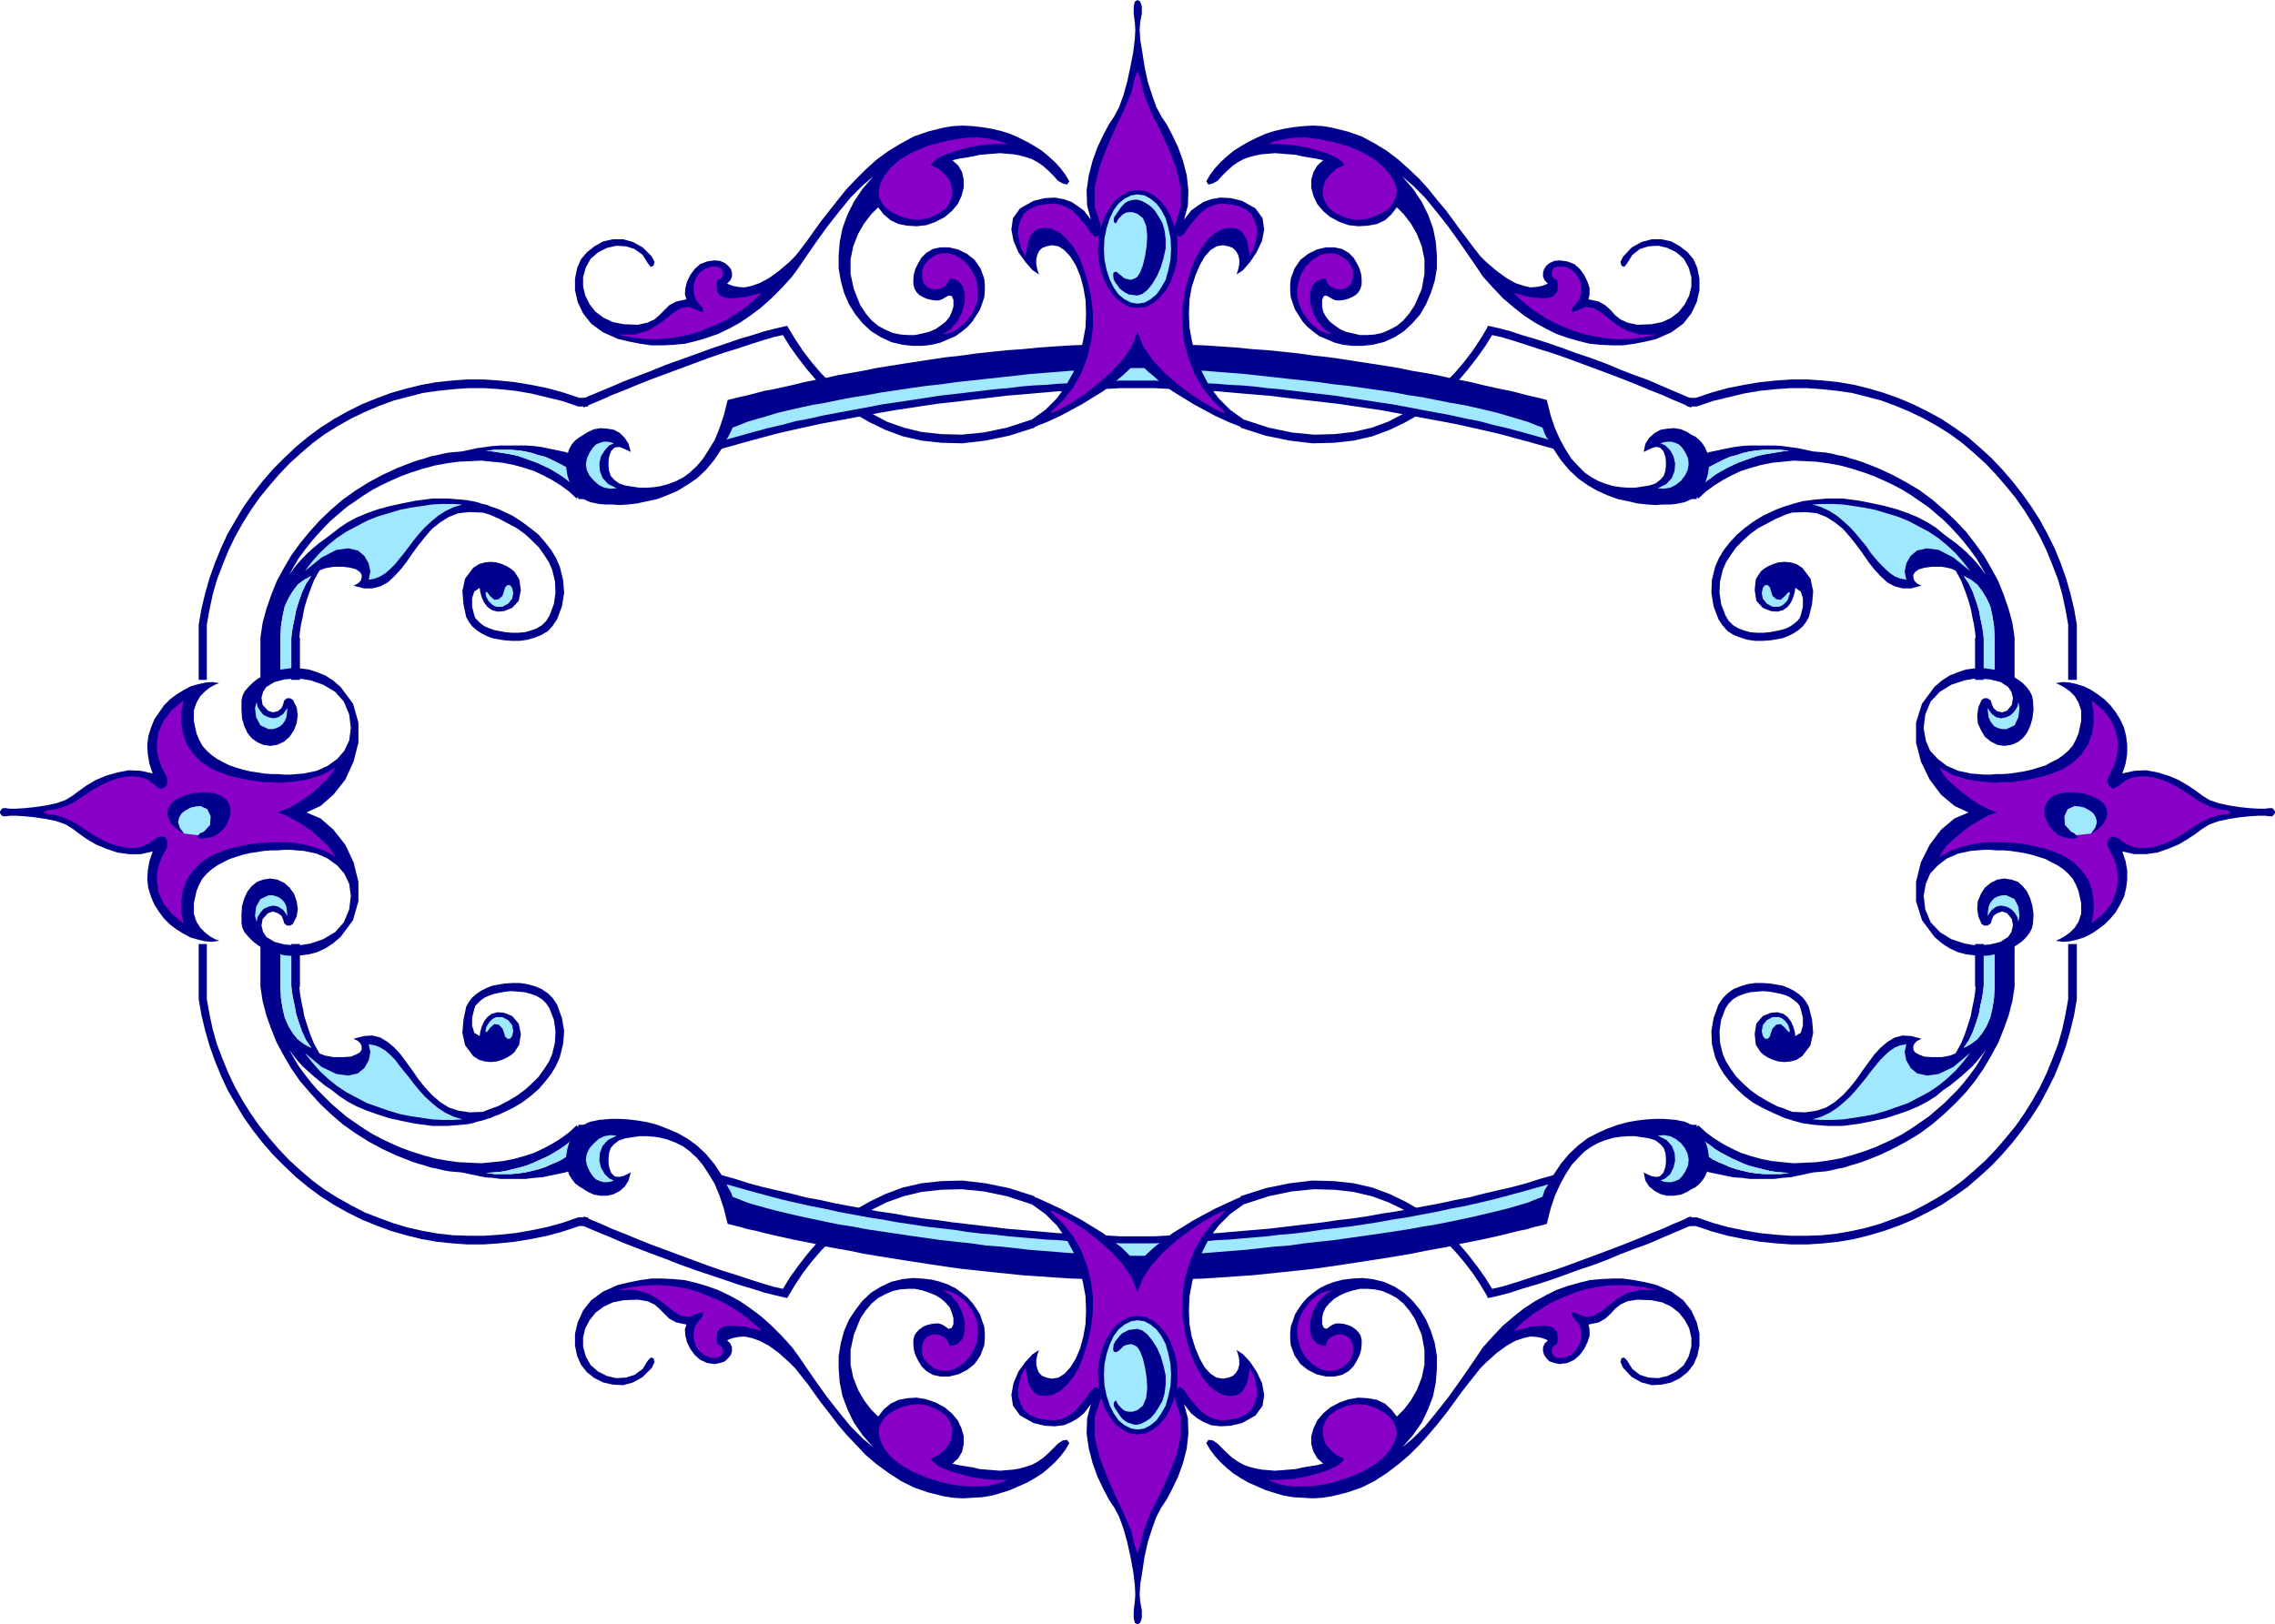 <svg xmlns="http://www.w3.org/2000/svg" width="4.202in" height="3.001in" fill-rule="evenodd" stroke-linecap="round" preserveAspectRatio="none" viewBox="0 0 4202 3001"><style>.pen1{stroke:none}.brush2{fill:#00008c}.brush3{fill:#a0e8ff}.brush4{fill:#8900c9}</style><path d="m1070 735-30-10-29-8-30-6-30-5-29-3-29-2h-30l-28 2-29 3-28 5-28 7-28 8-27 10-27 11-26 13-25 14-25 16-23 17-23 19-21 20-21 21-19 22-18 23-17 24-15 25-15 26-12 26-11 27-10 28-8 28-7 29-5 29v102h15v-102l5-28 6-28 8-28 10-26 11-27 12-25 14-25 15-24 16-23 18-22 18-21 20-21 21-19 21-18 23-17 24-15 25-14 25-12 26-11 27-10 27-7 27-7 28-4 28-3 29-2h28l29 2 29 3 29 5 29 7 29 7 29 10h18v-16h-16z" class="pen1 brush2"/><path d="M1077 886h27v-36h-19l-13-5-14-5-14-5-14-3-15-3-14-3-15-2-15-1h-46l-15 1-14 2-15 2-14 3-14 3-11 1-12 1-11 2-12 3-11 2-12 4-11 3-12 4-28 11-26 12-26 14-24 15-24 17-22 19-20 19-19 21-18 22-16 22-14 24-13 24-10 25-9 26-7 26-4 27v78h37v-78l1-21 3-19 4-18 7-15 8-13 9-12 12-9 13-7-10 15-7 15-6 17-5 16-3 16-3 14-2 12-1 10v77h16v-78h-1l1-11 2-13 3-14 3-16 5-17 6-17 7-18 10-18 5-2 5-2 5-1 6-1 5-1h18l14 2 10 3 7 5 3 5v5l-2 6-5 5-8 4 19 5h16l15-4 13-7 12-11 12-13 11-14 11-16 11-15 12-15 13-15 15-12 16-10 18-7 21-2 24 1 10 3 8 3 6 3 5 2 17 9 17 9 15 11 13 12 12 12 10 14 9 14 6 14 5 21 1 21-3 21-8 21-6 10-8 8-10 6-11 4-11 3-12 1h-12l-11-1-11-2-10-2-9-3-9-4-7-5-5-5-5-5-2-5-4-16v-16l4-12 10-7 1 8 3 10 4 9 6 8 8 6 11 3 12-1 15-6 12-13 4-20-3-20-9-14-6-5-8-5-9-4-10-3-11-1-10 1-11 3-11 7-15 20-5 23 2 24 5 24 5 9 6 8 8 7 9 6 10 5 10 4 11 2 12 2 14 1h14l14-2 14-4 12-5 12-7 9-10 8-12 9-24 4-25-2-24-6-24-7-16-9-15-11-14-12-14-15-12-16-12-17-11-19-9-4-2-5-2-6-2-6-2-7-3-9-2-9-3-9-2-11-2-11-1-12-1-13-1h-27l-15 2-16 2-25 5-23 5-22 6-20 7-19 8-17 9-15 10-14 11-12 9-11 8-11 9-10 9-10 10-9 10-8 10-8 11 9-16 9-15 11-15 11-14 12-14 13-14 13-13 14-12 14-12 16-11 16-11 16-10 17-9 17-8 18-8 19-7 22-7 22-6 22-4 22-3 21-1 21-1 20 2 20 2 20 4 18 5 19 6 17 8 17 9 16 10 15 11 14 13 3-3v4h36v-15h-33l-9-8-9-8-9-7-10-7-10-6-10-6-11-5-11-5-11-4-11-4-11-4-12-3-12-2-12-2-13-2-12-1 15-2h30l13 1 14 2 13 3 12 4 12 3 11 5 10 5 10 5 9 5 9 6 8 5 7 6 6 5z" class="pen1 brush2"/><path d="m898 833 12 1 13 2 12 2 12 2 12 3 11 4 11 4 11 4 11 5 11 5 10 6 10 6 10 7 9 7 9 8 9 8h33v-21h-27l-6-5-7-6-8-5-9-6-9-5-10-5-10-5-11-5-12-3-12-4-13-3-14-2-13-1h-30l-15 2zm0 269 2 4 2 4 3 3 3 3 4 3 5 2h11l11-6 7-9 2-10-2-10-4-5h-5l-4 4-2 7-3 9-7 6-8 1-8-7-5-7h-3v3l1 5zm-380 154v-78l1-21 3-19 4-18 7-15 8-13 9-12 12-9 13-7-10 15-7 15-6 17-5 16-3 16-3 14-2 12-1 10v77h-20zm45-201 13-17 14-16 16-15 16-13 18-12 19-10 19-10 20-8 20-6 20-6 20-4 20-3 20-3 19-1h19l18 1-16 5-15 7-14 9-12 10-12 11-10 11-10 12-9 12-9 12-9 11-8 10-9 9-9 8-10 6-10 4-11 2 3-15-3-15-8-14-12-10-18-4-22 3-27 14-31 25z" class="pen1 brush3"/><path d="m3132 735 30-10 29-8 30-6 30-5 29-3 29-2h30l29 2 28 3 29 5 28 7 27 8 28 10 26 11 26 13 26 14 24 16 24 17 22 19 22 20 20 21 19 22 18 23 17 24 16 25 14 26 13 26 11 27 10 28 8 28 7 29 5 29v102h-16v-102l-5-28-6-28-8-28-10-26-11-27-12-25-14-25-15-24-16-23-18-22-18-21-20-21-21-19-21-18-23-17-24-15-25-14-25-12-26-11-27-10-27-7-27-7-28-4-28-3-28-2h-29l-29 2-29 3-29 5-29 7-29 7-29 10h-18v-16h16z" class="pen1 brush2"/><path d="M3125 886h-27v-36h19l13-5 14-5 14-5 15-3 14-3 15-3 15-2 15-1h45l15 1 14 2 15 2 14 3 14 3 11 1 12 1 11 2 12 3 11 2 12 4 11 3 12 4 28 11 26 12 26 14 25 15 23 17 22 19 20 19 20 21 17 22 16 22 14 24 13 24 10 25 9 26 7 26 4 27v78h-37v-78l-1-21-3-19-4-18-7-15-8-13-9-12-12-9-13-7 10 15 7 15 6 17 5 16 3 16 3 14 2 12 1 10v77h-16v-78h1l-1-11-2-13-3-14-3-16-5-17-6-17-7-18-10-18-5-2-5-2-5-1-5-1-6-1h-18l-14 2-10 3-7 5-3 5v5l2 6 5 5 8 4-19 5h-16l-15-4-13-7-12-11-12-13-11-14-11-16-11-15-12-15-13-15-15-12-16-10-18-7-21-2-24 1-10 3-7 3-7 3-5 2-17 9-17 9-15 11-13 12-12 12-10 14-9 14-6 14-5 21-1 21 3 21 8 21 6 10 8 8 10 6 11 4 11 3 12 1h12l11-1 11-2 10-2 10-3 8-4 7-5 6-5 4-5 2-5 4-16v-16l-4-12-10-7-1 8-3 10-4 9-6 8-8 6-11 3-12-1-15-6-12-13-3-20 2-20 9-14 6-5 8-5 9-4 10-3 11-1 11 1 11 3 11 7 15 20 5 23-2 24-6 24-5 9-6 8-8 7-9 6-10 5-10 4-11 2-12 2-14 1h-14l-14-2-13-4-13-5-11-7-9-10-8-12-9-24-4-25 1-24 6-24 7-16 9-15 11-14 13-14 14-12 16-12 18-11 19-9 9-4 11-4 16-5 18-5 22-3 25-2h28l30 4 25 5 23 5 22 6 20 7 19 8 17 9 16 10 13 11 12 9 11 8 11 9 10 9 10 10 9 10 8 10 8 11-9-16-9-15-11-15-11-14-12-14-13-14-13-13-14-12-14-12-16-11-16-11-16-10-17-9-17-8-18-8-19-7-22-7-22-6-22-4-22-3-21-1-21-1-20 2-20 2-20 4-18 5-19 6-17 8-17 9-16 10-15 11-14 13-3-3v4h-36v-15h33l9-8 9-8 10-7 9-7 10-6 11-6 10-5 11-5 11-4 11-4 12-4 12-3 12-2 12-2 12-2 13-1h-1l-15-2h-30l-13 1-14 2-13 3-12 4-12 3-11 5-10 5-10 5-9 5-9 6-8 5-7 6-6 5z" class="pen1 brush2"/><path d="M3304 833h1l-13 1-12 2-12 2-12 2-12 3-12 4-11 4-11 4-11 5-10 5-11 6-10 6-9 7-10 7-9 8-9 8h-33v-21h27l6-5 7-6 8-5 9-6 9-5 10-5 10-5 11-5 12-3 12-4 13-3 14-2 13-1h30l15 2zm0 269-1 4-2 4-3 3-3 3-4 3-5 2h-12l-11-6-7-9-2-10 2-10 4-5h5l4 4 2 7 3 9 7 6 8 1 8-7 6-7h2l1 3-2 5zm380 154v-78l-1-21-3-19-4-18-7-15-8-13-9-12-12-9-13-7 10 15 7 15 6 17 5 16 3 16 3 14 2 12 1 10v77h20zm-45-201-13-17-14-16-16-15-16-13-18-12-19-10-19-10-20-8-20-6-20-6-20-4-20-3-20-3-19-1h-19l-18 1 16 5 15 7 14 9 12 10 12 11 10 11 10 12 10 12 8 12 9 11 9 10 9 9 9 8 9 6 10 4 11 2-3-15 3-15 8-14 12-10 18-4 22 3 27 14 31 25z" class="pen1 brush3"/><path d="M1078 752v1l15-7 17-7 20-9 23-9 24-10 25-10 27-10 27-10 27-10 27-10 26-9 26-8 24-8 22-7 20-6 18-4 13 21 15 21 17 22 18 21 21 21 23 20 25 19 28 16 29 14 32 12 35 8 37 4 39 1 42-5 44-9 47-15-5-15-46 15-43 9-41 4-38-1-36-4-33-8-31-11-28-15-27-16-24-18-22-20-20-20-18-21-16-21-14-21-12-20-3-5-5 1-17 4-20 5-22 7-24 7-26 9-27 9-27 10-28 10-28 10-27 11-26 10-26 10-23 10-22 9-19 8-16 7 7 13z" class="pen1 brush2"/><path d="m1463 511-19 21-19 19-19 17-20 15-19 13-20 11-21 10-20 7-20 6-21 5-21 2-20 1h-21l-21-3-20-4-21-5-27-12-22-16-15-19-10-21-5-22v-21l4-20 7-16 11-13 14-11 16-9 18-4h19l18 5 18 10 17 17 5 10-2 7-5 2-5-6-10-16-15-11-16-5-18-1-17 4-16 8-14 12-9 16-5 18v17l4 17 8 16 11 14 15 11 17 8 20 4 26 1 18-4 13-6 9-8 9-9 9-9 13-7 19-4-3-9 1-12 3-12 6-12 8-11 10-9 13-5 14-2 10 1 9 4 6 5 5 6 2 7v7l-3 7-6 6 10 4 10 2 12 1 14-3 14-5 17-9 18-13 20-17 11-11 11-14 12-16 12-17 13-18 15-19 15-19 16-20 18-19 18-18 20-18 22-16 23-14 24-13 26-9 28-7 18-3 18-1 18 1 18 2 18 3 17 4 16 5 16 7 16 8 14 8 14 9 12 10 12 11 10 11 9 12 7 12-4 6-8-2-9-5-7-8-10-10-10-9-10-7-11-6-12-4-11-3-12-2-12-1-12-1-12 1-13 1-12 1-13 3-12 2-13 2-13 3 11 10 7 12 3 14v15l-4 15-7 15-11 13-13 11-17 9-17 6-18 2-17-1-16-3-15-7-13-11-10-13-13 13-13 17-11 19-9 23-5 24v27l6 28 12 30 10 15 11 13 12 10 13 7 14 6 14 3 14 1h13l14-3 12-3 12-5 10-7 9-7 7-9 4-9 3-10v-12l-3-7-6-1-7 4-5 3-6 2h-7l-7-1-8-2-7-3-7-4-5-5-4-7-2-8v-9l1-10 3-10 5-10 6-10 9-9 12-7 14-3h16l17 4 16 8 14 11 11 16 7 19 1 11v12l-1 11-4 12-4 11-7 11-7 11-9 10-11 9-11 8-14 6-14 6-16 4-17 2h-18l-19-2-21-5-19-9-18-11-16-15-13-16-12-19-9-21-6-22-4-23v-24l2-25 5-25 9-25 12-24 16-24 20-23-20 17-22 22-22 27-22 28-20 28-18 26-15 22-11 15zm1661 241-1 1-15-7-17-7-20-9-23-9-24-10-25-10-26-10-27-10-27-10-27-10-26-9-26-8-24-8-22-7-20-6-18-4-13 21-15 21-17 22-18 21-21 21-23 20-25 19-28 16-29 14-32 12-35 8-36 4-40 1-42-5-44-9-47-15 6-15 46 15 43 9 41 4 38-1 35-4 34-8 30-11 29-15 27-16 24-18 22-20 20-20 18-21 16-21 14-21 12-20 2-5 6 1 17 4 19 5 21 7 24 7 25 8 26 9 27 10 27 9 27 10 26 11 26 10 25 9 23 10 21 9 19 8 16 7 1 16z" class="pen1 brush2"/><path d="m3116 798-11-5-13-2-13 1-12 2-11 6-10 9-7 11-3 15 8-4 7-3 6-2h5l4 1 3 3 3 3 2 5 2 6 1 8v9l-1 9-3 9-6 7-9 7-12 4-13 2-13 2h-13l-13-1-14-2-14-4-13-5-13-7-13-9-12-12-12-13-11-17-10-18-10-22-8-24-7-28-11-3-13-3-13-3-15-4-16-4-16-3-18-4-18-4-20-5-20-4-21-4-22-5-22-4-24-4-24-5-24-4-26-4-26-4-26-4-27-4-28-3-28-4-28-3-29-3-29-2-30-3-29-2-30-2-31-1-30-1-31-1h-62l-31 1-30 1-30 1-31 2-29 2-30 3-29 2-29 3-28 3-28 4-28 3-27 4-26 4-26 4-25 4-25 4-24 5-23 4-23 4-22 5-21 4-20 4-20 5-18 4-18 4-17 3-15 4-15 4-14 3-12 3-12 3-7 28-8 24-9 22-11 18-11 17-11 13-13 12-12 9-14 7-13 5-14 4-13 2-14 1h-13l-13-2-13-2-12-4-9-7-6-7-3-9-1-9v-9l1-8 2-6 2-5 3-3 3-3 5-1h5l5 2 7 3 8 4-4-15-7-11-9-9-11-6-12-2-13-1-12 2-11 5-8 5-8 5-8 6-6 7-5 9-3 10-2 12v14l2 12 3 10 5 10 6 9 7 8 7 6 8 4 7 3 6 1 9 2 11 1h13l14 1 16-1 17-2 18-4 19-4 18-7 19-8 18-11 18-12 17-16 15-18 14-21 25-7 25-7 26-7 26-7 26-6 27-6 27-6 27-5 27-5 27-5 27-5 28-5 27-4 26-4 27-4 27-3 26-3 25-3 26-3 24-3 25-2 23-2 23-2 23-2 22-1 20-2 20-1h20l18-1 17-1h62l18 1 18 1h19l20 1 21 2 22 1 22 2 23 2 24 2 24 2 25 3 25 3 26 3 26 3 26 3 27 4 27 4 27 4 27 5 27 5 27 5 27 5 27 5 27 6 27 6 26 6 26 7 26 7 25 7 25 7 14 21 15 18 17 16 17 12 19 11 18 8 19 7 19 4 17 4 18 2 16 1 14-1h13l11-1 9-2 6-1 7-3 8-4 7-6 7-8 6-9 5-10 3-10 2-12v-15l-2-13-4-10-5-8-6-7-7-6-8-4-8-5z" class="pen1 brush2"/><path d="m1134 819-9 4-8 9-7 11-3 13 1 14 5 13 10 11 16 8-11 1-12-2-10-5-9-8-8-9-5-10-2-11 2-11 5-11 6-9 6-6 7-3 7-2h7l6 1 6 2zm967-116h-31l-17 1h-18l-19 1-20 1-20 2-22 1-22 2-22 1-24 2-23 3-25 2-25 3-25 3-26 3-26 3-26 4-26 4-27 4-27 4-26 5-27 5-27 5-27 5-26 6-27 5-26 7-26 6-26 7-25 7-25 7 3-5 3-6 3-6 2-5 13-5 15-6 17-5 18-5 19-6 21-5 22-5 23-5 24-4 24-5 26-5 26-4 27-5 27-4 27-4 28-4 28-3 28-4 28-3 27-3 28-3 27-3 26-3 26-2 25-2 25-2 23-1 22-2 22-1h20l19-1h34l19 1h20l22 1 22 2 24 1 24 2 25 2 26 2 27 3 27 3 27 3 28 3 27 3 28 4 28 3 28 4 28 4 27 4 26 5 27 4 25 5 25 5 24 4 23 5 21 5 21 5 20 6 17 5 17 5 15 6 13 5 2 5 2 6 3 6 4 5-25-7-25-7-26-7-26-6-26-7-26-5-27-6-27-5-27-5-26-5-27-5-27-4-26-4-27-4-26-4-26-3-26-3-25-3-25-3-24-2-24-3-23-2-23-1-22-2-21-1-21-2-20-1-19-1h-18l-17-1h-31zm966 116 9 4 9 9 6 11 3 13-1 14-5 13-10 11-16 8 11 1 12-2 10-5 10-8 7-9 5-10 2-11-1-11-5-11-6-9-6-6-7-3-7-2h-7l-7 1-6 2z" class="pen1 brush3"/><path d="m2294 371-21-5-19-1-17 3-14 5-12 8-11 8-7 9-6 8 7-26 1-28-3-28-7-27-9-25-11-23-10-19-10-15-9-17-8-22-8-25-6-28-4-26-4-24-1-19 1-13 3-16V12l-3-9-5-3-5 3-2 9v13l2 16 1 13-1 19-3 24-5 26-6 28-7 25-8 22-9 17-10 15-10 19-11 23-9 25-7 27-4 28 1 28 7 26-6-8-7-9-11-8-12-8-14-5-17-3-18 1-21 5-25 14-13 18-3 21 4 21 9 21 13 18 13 15 12 8-3-9-2-10v-9l2-8 3-7 6-6 8-3 10-2 12 2 11 7 11 12 10 16 8 19 6 22 4 23 1 25-1 26-5 27-7 28-10 27-14 25-17 24-21 21-25 18 2 15 12-5 13-5 13-6 13-6 13-7 13-7 13-7 13-8 13-8 13-8 12-9 11-9 12-10 10-9 10-10 9-11 9 11 10 10 11 9 11 10 12 9 12 9 13 8 13 8 13 8 13 7 13 7 13 7 13 6 13 6 13 5 12 5 2-15-25-18-21-21-18-24-13-25-11-27-7-28-5-27-1-26 1-25 4-23 7-22 8-19 9-16 11-12 11-7 12-2 10 2 8 3 6 6 4 7 2 8v9l-2 10-3 9 12-8 13-15 12-18 10-21 4-21-3-21-13-18-25-14z" class="pen1 brush2"/><path d="m2739 511 19 21 18 19 20 17 19 15 20 13 20 11 20 10 20 7 21 6 20 5 21 2 21 1h20l21-3 21-4 20-5 27-12 22-16 15-19 10-21 5-22v-21l-4-20-7-16-11-13-14-11-16-9-18-4h-18l-19 5-18 10-16 17-5 10 2 7 5 2 5-6 10-16 14-11 16-5 18-1 17 4 16 8 14 12 9 16 5 18v17l-4 17-8 16-11 14-14 11-17 8-20 4-26 1-18-4-13-6-10-8-8-9-10-9-12-7-19-4 2-9v-12l-4-12-6-12-8-11-10-9-13-5-14-2-10 1-9 4-6 5-4 6-2 7v7l3 7 6 6-10 4-10 2-12 1-13-3-15-5-16-9-18-13-20-17-11-11-11-14-12-16-13-17-13-18-14-19-16-19-16-20-17-19-19-18-20-18-21-16-23-14-24-13-26-9-28-7-18-3-18-1-18 1-18 2-18 3-17 4-16 5-16 7-16 8-14 8-14 9-12 10-12 11-10 11-9 12-7 12 4 6 8-2 9-5 7-8 10-10 10-9 10-7 11-6 11-4 12-3 11-2 12-1 12-1 13 1 12 1 13 1 13 3 12 2 13 2 13 3-11 10-7 12-4 14v15l4 15 7 15 11 13 13 11 17 9 17 6 18 2 17-1 17-3 15-7 12-11 10-13 13 13 13 17 11 19 9 23 5 24v27l-5 28-13 30-10 15-11 13-12 10-13 7-14 6-14 3-14 1h-13l-13-3-13-3-11-5-10-7-9-7-7-9-5-9-2-10v-12l3-7 5-1 7 4 5 3 6 2h7l8-1 7-2 7-3 7-4 5-5 4-7 2-8v-9l-1-10-3-10-5-10-6-10-9-9-12-7-14-3h-16l-17 4-16 8-14 11-11 16-7 19-1 11v12l1 11 4 12 4 11 7 11 7 11 9 10 11 9 11 8 14 6 14 6 16 4 17 2h18l19-2 21-5 20-9 17-11 16-15 14-16 11-19 9-21 7-22 4-23v-24l-2-25-5-25-9-25-12-24-16-24-20-23 20 17 22 22 22 27 22 28 20 28 18 26 15 22 10 15z" class="pen1 brush2"/><path d="m1407 541-7 7-9 8-10 8-11 9-13 8-14 9-16 8-17 7-17 7-19 6-20 4-21 3-22 2-23-1-23-3-24-5h31l24-7 19-11 16-12 14-11 13-8 15-2 17 7 7 3 2-3-2-6-8-9-4-6-3-9-1-10 1-10 3-10 6-9 9-7 11-5 9-1 7 1 5 3 3 5 1 5-2 5-3 4-6 2-1 7v8l1 7 5 7 9 4 15 1 22-2 31-8zm312-236 15 7 11 10 9 11 4 13 1 14-4 13-8 12-14 10-18 8-17 3-16-1-15-4-14-6-11-6-8-7-5-7-5-10-1-12 3-14 7-14 12-15 17-15 22-13 28-12 29-8 25-5 22-3h20l17 2 14 3 12 3 10 4h-23l-24 2-24 4-21 6-19 6-16 7-10 8-5 6zm35 209-3 8-6 7-8 4-8 2-9-1-8-4-6-7-3-11v-12l4-10 8-10 10-7 12-5h13l14 3 14 9 12 12 8 13 6 14 2 14v13l-1 12-4 10-4 9-5 7-5 7-6 7-7 5-7 6-8 4-8 3-10 2 15-10 13-15 8-17 5-18v-16l-4-14-9-10-15-4zm532-134-17-3-14-1-13 3-12 5-11 8-10 11-11 13-11 16-8 6-6-4-4-9 1-9 11-34v-35l-8-35-14-36-16-35-17-34-13-33-7-30-5-13-5 13-6 26-13 31-16 34-16 36-14 37-9 37v37l11 34v9l-3 9-6 4-8-6-11-16-11-13-10-11-11-8-12-5-13-3-15 1-17 3-14 6-11 9-6 12-4 12-1 14 3 14 4 14 7 12 2-10 2-10 2-9 3-8 5-6 5-5 7-3 9-1 15 2 15 8 12 11 12 15 10 17 8 21 7 22 6 24 4 30 1 31-4 30-7 29-11 29-15 26-18 23-22 21-2 3h2l3-1 5-2 12-6 19-11 23-15 24-19 24-21 22-24 17-25 10-26 10 26 17 25 22 24 24 21 25 19 23 15 19 11 12 6 5 2 3 1h1l-1-3-22-21-18-23-15-26-11-29-8-29-3-30v-31l4-30 6-24 7-22 9-21 10-17 11-15 13-11 14-8 16-2 9 1 6 3 6 5 4 6 4 8 2 9 2 10 1 10 7-12 4-14 3-14-1-14-4-12-6-12-11-9-14-6zm510 161 7 7 8 8 10 8 11 9 13 8 14 9 16 8 16 7 18 7 19 6 20 4 20 3 22 2 23-1 23-3 24-5h-31l-24-7-19-11-15-12-14-11-14-8-14-2-18 7-7 3-2-3 3-6 8-9 4-6 3-9 1-10-1-10-4-10-6-9-8-7-11-5-9-1-8 1-5 3-2 5-1 5 1 5 4 4 5 2 1 7v8l-1 7-5 7-9 4-14 1-22-2-30-8zm-313-236-15 7-11 10-9 11-4 13-1 14 4 13 8 12 14 10 18 8 17 3 17-1 15-4 13-6 11-6 8-7 5-7 5-10 2-12-3-14-8-14-12-15-17-15-22-13-28-12-29-8-25-5-22-3h-20l-16 2-15 3-11 3-10 4h23l24 2 23 4 22 6 19 6 15 7 11 8 4 6zm-35 209 3 8 6 7 8 4 9 2 8-1 8-4 6-7 3-11v-12l-4-10-8-10-10-7-12-5h-13l-14 3-14 9-12 12-8 13-5 14-3 14v13l2 12 4 10 4 9 5 7 5 7 6 7 6 5 7 6 8 4 9 3 9 2-15-10-13-15-8-17-5-18v-16l4-14 9-10 15-4z" class="pen1 brush4"/><path d="m2101 351 15 2 14 7 12 10 11 13 9 16 7 19 5 20 1 22-1 22-5 20-7 19-9 16-11 13-12 10-14 7-15 2-15-2-13-7-13-10-10-13-9-16-7-19-5-20-1-22 1-22 5-20 7-19 9-16 10-13 13-10 13-7 15-2z" class="pen1 brush2"/><path d="m2101 359 13 2 11 6 11 9 9 12 8 15 5 18 4 19 1 20-1 20-4 19-5 18-8 14-9 13-11 9-11 6-13 2-12-2-12-6-11-9-9-13-7-14-6-18-4-19-1-20 1-20 4-19 6-18 7-15 9-12 11-9 12-6 12-2z" class="pen1 brush3"/><path d="m2061 397 4-6 4-6 4-5 5-5 5-3 6-2 6-1h6l7 2 8 4 9 6 8 8 7 11 7 12 4 14 2 16v17l-4 18-5 17-7 16-9 15-9 11-9 7-9 3-8-1-8-1-6-3-6-4-5-4-4-6-4-5-3-6-1-8 1-5 5-1 6 5 4 3 3 3 4 2 5 1 4 1 4-1 5-2 4-3 5-8 5-13 4-17 3-19 1-19-2-18-6-14-10-8-9-3h-7l-6 1-5 3-4 4-4 4-3 5-2 4-3-2-1-5 1-5 3-4zm-991 1868-30 10-29 8-30 6-30 5-29 3-29 2h-30l-28-2-29-3-28-5-28-7-28-8-27-10-27-11-26-13-25-14-25-16-23-17-23-19-21-20-21-21-19-22-18-23-17-24-15-25-15-26-12-26-11-27-10-28-8-28-7-29-5-29v-102h15v102l5 28 6 28 8 28 10 26 11 27 12 25 14 25 15 24 16 23 18 22 18 21 20 21 21 19 21 18 23 17 24 15 25 14 25 13 26 10 27 10 27 8 27 6 28 5 28 3 29 1h28l29-2 29-3 29-5 29-6 29-8 29-10h18v16h-16z" class="pen1 brush2"/><path d="M1077 2114h27v37h-19l-13 5-14 5-14 5-14 3-15 3-14 3-15 1-15 2h-46l-15-2-14-1-15-3-14-3-14-3-11-1-12-1-11-2-12-3-11-2-12-4-11-3-12-4-28-11-26-12-26-14-24-15-24-17-22-19-20-19-19-21-18-21-16-23-14-24-13-24-10-25-9-25-7-27-4-26v-79h37v79l1 21 3 19 4 17 7 16 8 13 9 11 12 9 13 7-10-15-7-15-6-17-5-16-3-16-3-14-2-12-1-10v-77h16v79h-1l1 11 2 13 3 14 3 16 5 16 6 18 7 17 10 18 5 2 5 2 5 1 6 1 5 1h18l14-1 10-4 7-4 3-5v-6l-2-5-5-5-8-4 19-5 16-1 15 4 13 8 12 10 12 13 11 15 11 15 11 16 12 15 13 14 15 13 16 10 18 6 21 3 24-1 10-4 8-3 6-2 5-2 17-9 17-10 15-11 13-12 12-12 10-14 9-14 6-14 5-21 1-21-3-21-8-21-6-9-8-8-10-6-11-4-11-3-12-1-12-1-11 1-11 2-10 2-9 3-9 4-7 5-5 5-5 5-2 6-4 16v15l4 13 10 6 1-8 3-10 4-9 6-8 8-6 11-3 12 1 15 6 12 14 4 19-3 20-9 14-6 5-8 5-9 4-10 3-11 1-10-1-11-3-11-7-15-20-5-23 2-24 5-24 5-9 6-8 8-7 9-6 10-5 10-4 11-2 12-2 14-1h14l14 2 14 4 12 5 12 8 9 9 8 12 9 25 4 24-2 24-6 24-7 16-9 15-11 14-12 14-15 13-16 12-17 10-19 9-4 2-5 2-6 2-6 3-7 2-9 3-9 2-9 3-11 2-11 1-12 1-13 1h-27l-15-2-16-2-25-5-23-5-22-7-20-7-19-8-17-9-15-10-14-11-12-8-11-9-11-9-10-9-10-9-9-10-8-10-8-11 9 16 9 15 11 15 11 14 12 14 13 13 13 13 14 12 14 12 16 11 16 11 16 10 17 9 17 8 18 8 19 7 22 7 22 6 22 4 22 3 21 1 21 1 20-2 20-2 20-4 18-5 19-6 17-8 17-9 16-10 15-11 14-13 3 3v-4h36v15h-33l-9 8-9 8-9 7-10 7-10 6-10 6-11 5-11 5-11 5-11 4-11 3-12 3-12 3-12 2-13 1-12 1 15 2h30l13-1 14-2 13-3 12-3 12-4 11-5 10-4 10-5 9-6 9-5 8-6 7-5 6-6z" class="pen1 brush2"/><path d="m898 2167 12-1 13-1 12-2 12-3 12-3 11-3 11-4 11-5 11-5 11-5 10-6 10-6 10-7 9-7 9-8 9-8h33v21h-27l-6 6-7 5-8 6-9 5-9 6-10 5-10 4-11 5-12 4-12 3-13 3-14 2-13 1h-30l-15-2zm0-269 2-4 2-3 3-4 3-3 4-3 5-2h11l11 6 7 9 2 11-2 9-4 5h-5l-4-4-2-7-3-8-7-7-8-1-8 7-5 7-3 1v-4l1-5zm-380-154v79l1 21 3 19 4 17 7 16 8 13 9 11 12 9 13 7-10-15-7-15-6-17-5-16-3-16-3-14-2-12-1-10v-77h-20zm45 201 13 17 14 16 16 15 16 13 18 12 19 10 19 10 20 7 20 7 20 6 20 4 20 3 20 3 19 1h19l18-1-16-5-15-7-14-9-12-10-12-11-10-11-10-12-9-12-9-11-9-11-8-11-9-9-9-8-10-6-10-4-11-2 3 15-3 15-8 14-12 10-18 4-22-3-27-13-31-26z" class="pen1 brush3"/><path d="m3132 2265 30 10 29 8 30 6 30 5 29 3 29 2h30l29-2 28-3 29-5 28-7 27-8 28-10 26-11 26-13 26-14 24-16 24-17 22-19 22-20 20-21 19-22 18-23 17-24 16-25 14-26 13-26 11-27 10-28 8-28 7-29 5-29v-102h-16v102l-5 28-6 28-8 28-10 26-11 27-12 25-14 25-15 24-16 23-18 22-18 21-20 21-21 19-21 18-23 17-24 15-25 14-25 13-26 10-27 10-27 8-27 6-28 5-28 3-28 1h-29l-29-2-29-3-29-5-29-6-29-8-29-10h-18v16h16z" class="pen1 brush2"/><path d="M3125 2114h-27v37h19l13 5 14 5 14 5 15 3 14 3 15 3 15 1 15 2h45l15-2 14-1 15-3 14-3 14-3 11-1 12-1 11-2 12-3 11-2 12-4 11-3 12-4 28-11 26-12 26-14 25-15 23-17 22-19 20-19 20-21 17-21 16-23 14-24 13-24 10-25 9-25 7-27 4-26v-79h-37v79l-1 21-3 19-4 17-7 16-8 13-9 11-12 9-13 7 10-15 7-15 6-17 5-16 3-16 3-14 2-12 1-10v-77h-16v79h1l-1 11-2 13-3 14-3 16-5 16-6 18-7 17-10 18-5 2-5 2-5 1-5 1-6 1h-18l-14-1-10-4-7-4-3-5v-6l2-5 5-5 8-4-19-5-16-1-15 4-13 8-12 10-12 13-11 15-11 15-11 16-12 15-13 14-15 13-16 10-18 6-21 3-24-1-10-4-7-3-7-2-5-2-17-9-17-10-15-11-13-12-12-12-10-14-9-14-6-14-5-21-1-21 3-21 8-21 6-9 8-8 10-6 11-4 11-3 12-1 12-1 11 1 11 2 10 2 10 3 8 4 7 5 6 5 4 5 2 6 4 16v15l-4 13-10 6-1-8-3-10-4-9-6-8-8-6-11-3-12 1-15 6-12 14-3 19 2 20 9 14 6 5 8 5 9 4 10 3 11 1 11-1 11-3 11-7 15-20 5-23-2-24-6-24-5-9-6-8-8-7-9-6-10-5-10-4-11-2-12-2-14-1h-14l-14 2-13 4-13 5-11 8-9 9-8 12-9 25-4 24 1 24 6 24 7 16 9 15 11 14 13 14 14 13 16 12 18 10 19 9 9 4 11 5 16 5 18 5 22 3 25 2h28l30-4 25-5 23-5 22-7 20-7 19-8 17-9 16-10 13-11 12-8 11-9 11-9 10-9 10-9 9-10 8-10 8-11-9 16-9 15-11 15-11 14-12 14-13 13-13 13-14 12-14 12-16 11-16 11-16 10-17 9-17 8-18 8-19 7-22 7-22 6-22 4-22 3-21 1-21 1-20-2-20-2-20-4-18-5-19-6-17-8-17-9-16-10-15-11-14-13-3 3v-4h-36v15h33l9 8 9 8 10 7 9 7 10 6 11 6 10 5 11 5 11 5 11 4 12 3 12 3 12 3 12 2 12 1 13 1h-1l-15 2h-30l-13-1-14-2-13-3-12-3-12-4-11-5-10-4-10-5-9-6-9-5-8-6-7-5-6-6z" class="pen1 brush2"/><path d="M3304 2167h1l-13-1-12-1-12-2-12-3-12-3-12-3-11-4-11-5-11-5-10-5-11-6-10-6-9-7-10-7-9-8-9-8h-33v21h27l6 6 7 5 8 6 9 5 9 6 10 5 10 4 11 5 12 4 12 3 13 3 14 2 13 1h30l15-2zm0-269-1-4-2-3-3-4-3-3-4-3-5-2h-12l-11 6-7 9-2 11 2 9 4 5h5l4-4 2-7 3-8 7-7 8-1 8 7 6 7 2 1 1-4-2-5zm380-154v79l-1 21-3 19-4 17-7 16-8 13-9 11-12 9-13 7 10-15 7-15 6-17 5-16 3-16 3-14 2-12 1-10v-77h20zm-45 201-13 17-14 16-16 15-16 13-18 12-19 10-19 10-20 7-20 7-20 6-20 4-20 3-20 3-19 1h-19l-18-1 16-5 15-7 14-9 12-10 12-11 10-11 10-12 10-12 8-11 9-11 9-11 9-9 9-8 9-6 10-4 11-2-3 15 3 15 8 14 12 10 18 4 22-3 27-13 31-26z" class="pen1 brush3"/><path d="M1078 2249v-2l15 7 17 7 20 9 23 9 24 10 25 10 27 10 27 10 27 10 27 10 26 9 26 8 24 8 22 7 20 6 18 4 13-21 15-21 17-22 18-21 21-21 23-20 25-19 28-16 29-14 32-12 35-8 37-4 39-1 42 5 44 9 47 15-5 15-46-15-43-9-41-4-38 1-36 4-33 8-31 11-28 14-27 17-24 18-22 20-20 20-18 21-16 21-14 21-12 20-3 5-5-1-17-4-20-5-22-7-24-7-26-9-27-9-27-9-28-10-28-11-27-10-26-10-26-10-23-10-22-9-19-8-16-7 7-13z" class="pen1 brush2"/><path d="m1463 2489-19-21-19-19-19-17-20-15-19-13-20-11-21-10-20-7-20-6-21-5-21-2-20-1h-21l-21 3-20 4-21 5-27 12-22 16-15 19-10 22-5 21v22l4 19 7 16 11 14 14 11 16 8 18 4 19 1 18-5 18-10 17-17 5-11-2-7-5-1-5 5-10 16-15 11-16 5-18 1-17-4-16-8-14-12-9-16-5-18v-17l4-17 8-15 11-14 15-11 17-8 20-4 26-1 18 3 13 6 9 8 9 9 9 9 13 7 19 4-3 9 1 12 3 12 6 12 8 11 10 9 13 6 14 2 10-2 9-3 6-6 5-6 2-7v-7l-3-7-6-6 10-4 10-2 12-1 14 3 14 5 17 9 18 13 20 18 11 11 11 14 12 15 12 17 13 18 15 19 15 20 16 19 18 19 18 19 20 17 22 16 23 15 24 12 26 9 28 7 18 3 18 1 18-1 18-1 18-3 17-5 16-5 16-7 16-7 14-8 14-9 12-10 12-11 10-11 9-12 7-12-4-6-8 1-9 6-7 7-10 10-10 9-10 7-11 6-12 4-11 3-12 2-12 1-12 1-12-1-13-1-12-1-13-3-12-2-13-2-13-3 11-10 7-12 3-14v-15l-4-14-7-15-11-13-13-11-17-9-17-6-18-3-17 1-16 3-15 7-13 11-10 13-13-13-13-17-11-19-9-23-5-24v-27l6-28 12-30 10-15 11-13 12-10 13-7 14-6 14-3 14-1h13l14 3 12 4 12 5 10 6 9 8 7 8 4 10 3 10v11l-3 7-6 2-7-5-5-3-6-2h-7l-7 1-8 2-7 3-7 5-5 5-4 6-2 8v9l1 10 3 10 5 10 6 10 9 9 12 7 14 3h16l17-4 16-8 14-11 11-16 7-19 1-11v-11l-1-12-4-11-4-12-7-11-7-10-9-10-11-9-11-8-14-7-14-5-16-4-17-2-18-1-19 2-21 5-19 9-18 11-16 15-13 17-12 18-9 21-6 22-4 24v24l2 25 5 25 9 24 12 25 16 23 20 23-20-17-22-22-22-27-22-28-20-28-18-26-15-22-11-15zm1661-240-1-2-15 7-17 7-20 9-23 9-24 10-25 10-26 10-27 10-27 10-27 10-26 9-26 8-24 8-22 7-20 6-18 4-13-21-15-21-17-22-18-21-21-21-23-20-25-19-28-16-29-14-32-12-35-8-36-4-40-1-42 5-44 9-47 15 6 15 46-15 43-9 41-4 38 1 35 4 34 8 30 11 29 14 27 17 24 18 22 20 20 20 18 21 16 21 14 21 12 20 2 5 6-1 17-4 19-5 21-7 24-7 25-8 26-9 27-10 27-9 27-10 26-11 26-10 25-9 23-10 21-9 19-8 16-7 1-15z" class="pen1 brush2"/><path d="m3156 2134-2-12-3-10-5-10-6-9-7-8-7-6-8-4-7-3-6-1-9-2-11-1-13-1h-14l-16 1-18 2-17 3-19 5-19 7-18 8-19 10-17 13-17 16-15 18-14 21-25 7-25 8-26 7-26 6-26 6-27 7-27 5-27 6-27 5-27 5-27 5-27 4-27 5-27 4-27 3-26 4-26 3-26 3-25 3-25 3-24 2-24 2-23 2-22 2-22 1-21 2-20 1h-19l-18 1-18 1h-62l-17-1-18-1h-20l-20-1-20-2-22-1-23-2-23-2-23-2-25-2-24-3-26-3-25-3-26-3-27-4-27-3-26-4-27-5-28-4-27-5-27-5-27-5-27-6-27-5-27-7-26-6-26-6-26-7-25-8-25-7-14-21-15-18-17-16-18-13-18-10-19-8-18-7-19-5-18-3-17-2-16-1h-14l-13 1-11 1-9 2-6 1-7 3-8 4-7 6-7 8-6 9-5 10-3 10-2 12v14l2 12 3 10 5 8 6 8 8 6 8 5 8 5 11 5 12 2h13l12-3 11-6 9-8 7-11 4-15-8 4-7 3-5 1h-5l-5-1-3-3-3-3-2-5-2-6-1-8v-9l1-9 3-9 6-7 9-7 12-4 13-2 13-2h13l14 1 13 2 14 4 13 5 14 7 12 9 13 12 11 13 11 17 11 18 9 22 8 24 7 28 12 3 12 3 14 4 15 3 15 4 17 4 18 4 18 4 20 4 20 4 21 5 22 4 23 4 23 5 24 4 25 4 25 4 26 4 26 4 27 4 28 4 28 3 28 3 29 3 29 3 30 2 29 2 31 2 30 1 30 1 31 1h62l31-1 30-1 31-1 30-2 29-2 30-2 29-3 29-3 28-3 28-3 28-4 27-4 26-4 26-4 26-4 24-4 24-4 24-5 22-4 22-4 21-5 20-4 20-4 18-4 18-4 16-4 16-4 15-3 13-4 13-3 11-3 7-28 8-24 10-22 10-18 11-17 12-13 12-12 13-9 13-7 13-5 14-4 14-2 13-1h13l13 2 13 2 12 4 9 7 6 7 3 9 1 9v9l-1 8-2 6-2 5-3 3-3 3-4 1h-5l-6-1-7-3-8-4 3 15 7 11 10 8 11 6 12 3h13l13-2 11-5 8-5 8-4 7-6 6-7 5-8 4-10 2-13v-15z" class="pen1 brush2"/><path d="m1134 2181-9-4-8-8-7-12-3-13 1-14 5-13 10-11 16-8-11-1-12 2-10 5-9 8-8 9-5 10-2 11 2 11 5 11 6 9 6 6 7 3 7 2h7l6-1 6-2zm1726 7-4 6-3 5-2 6-2 6-13 5-15 6-17 5-17 5-20 5-21 5-21 5-23 5-24 5-25 5-25 4-27 5-26 4-27 4-28 4-28 4-28 4-28 3-27 3-28 4-27 2-27 3-27 3-26 2-25 2-24 2-24 1-22 2-22 1h-20l-19 1h-34l-19-1h-20l-22-1-22-2-23-1-25-2-25-2-26-2-26-3-27-3-28-2-27-4-28-3-28-3-28-4-28-4-27-4-27-4-27-4-26-5-26-4-24-5-24-5-23-5-22-5-21-5-19-5-18-5-17-5-15-6-13-5-2-6-3-6-3-5-3-6 25 7 25 7 26 7 26 7 26 6 27 6 26 5 27 6 27 5 27 5 26 4 27 5 27 4 26 4 26 3 26 3 26 4 25 3 25 2 25 3 23 2 24 2 22 2 22 1 22 2 20 1 20 1 19 1h18l17 1h62l17-1h18l19-1 20-1 21-1 21-2 22-1 23-2 23-2 24-2 24-3 25-2 25-3 26-4 26-3 26-3 27-4 26-4 27-5 27-4 26-5 27-5 27-6 27-5 26-6 26-6 26-7 26-7 25-7 25-7zm207-7 9-4 9-8 6-12 3-13-1-14-5-13-10-11-16-8 11-1 12 2 10 5 10 8 7 9 5 10 2 11-1 11-5 11-6 9-6 6-7 3-7 2h-7l-7-1-6-2z" class="pen1 brush3"/><path d="m2294 2629-21 5-19 1-17-2-14-6-12-7-11-9-7-9-6-8 7 26 1 28-3 28-7 27-9 25-11 23-10 19-10 15-9 17-8 22-8 25-6 27-4 27-4 24-1 19 1 13 3 16v14l-3 9-5 3-5-3-2-9v-14l2-16 1-13-1-19-3-24-5-27-6-27-7-25-8-22-9-17-10-15-10-19-11-23-9-25-7-27-4-28 1-28 7-26-6 8-7 9-11 9-12 7-14 6-17 2-18-1-21-5-25-14-13-18-3-20 4-22 9-21 13-18 13-14 12-8-3 9-2 9v9l2 8 3 7 6 6 8 3 10 2 12-2 11-7 11-12 10-16 8-19 6-22 4-23 1-25-1-26-5-27-7-27-10-27-14-26-17-24-21-21-25-18 2-15 12 5 13 6 13 6 13 6 13 7 13 7 13 7 13 8 13 8 13 8 12 9 11 9 12 9 10 10 10 10 9 10 9-10 10-10 11-10 11-9 12-9 12-9 13-8 13-8 13-8 13-7 13-7 13-7 13-6 13-6 13-6 12-5 2 15-25 18-21 21-18 24-13 26-11 27-7 27-5 27-1 26 1 25 4 23 7 22 8 19 9 16 11 12 11 7 12 2 10-2 8-3 6-6 4-7 2-8v-9l-2-9-3-9 12 8 13 14 12 18 10 21 4 22-3 20-13 18-25 14z" class="pen1 brush2"/><path d="m2739 2489 19-21 18-19 20-17 19-15 20-13 20-11 20-10 20-7 21-6 20-5 21-2 21-1h20l21 3 21 4 20 5 27 12 22 16 15 19 10 22 5 21v22l-4 19-7 16-11 14-14 11-16 8-18 4-18 1-19-5-18-10-16-17-5-11 2-7 5-1 5 5 10 16 14 11 16 5 18 1 17-4 16-8 14-12 9-16 5-18v-17l-4-17-8-15-11-14-14-11-17-8-20-4-26-1-18 3-13 6-10 8-8 9-10 9-12 7-19 4 2 9v12l-4 12-6 12-8 11-10 9-13 6-14 2-10-2-9-3-6-6-4-6-2-7v-7l3-7 6-6-10-4-10-2-12-1-13 3-15 5-16 9-18 13-20 18-11 11-11 14-12 15-13 17-13 18-14 19-16 20-16 19-17 19-19 19-20 17-21 16-23 15-24 12-26 9-28 7-18 3-18 1-18-1-18-1-18-3-17-5-16-5-16-7-16-7-14-8-14-9-12-10-12-11-10-11-9-12-7-12 4-6 8 1 9 6 7 7 10 10 10 9 10 7 11 6 11 4 12 3 11 2 12 1 12 1 13-1 12-1 13-1 13-3 12-2 13-2 13-3-11-10-7-12-4-14v-15l4-14 7-15 11-13 13-11 17-9 17-6 18-3 17 1 17 3 15 7 12 11 10 13 13-13 13-17 11-19 9-23 5-24v-27l-5-28-13-30-10-15-11-13-12-10-13-7-14-6-14-3-14-1h-13l-13 3-13 4-11 5-10 6-9 8-7 8-5 10-2 10v11l3 7 5 2 7-5 5-3 6-2h7l8 1 7 2 7 3 7 5 5 5 4 6 2 8v9l-1 10-3 10-5 10-6 10-9 9-12 7-14 3h-16l-17-4-16-8-14-11-11-16-7-19-1-11v-11l1-12 4-11 4-12 7-11 7-10 9-10 11-9 11-8 14-7 14-5 16-4 17-2 18-1 19 2 21 5 20 9 17 11 16 15 14 17 11 18 9 21 7 22 4 24v24l-2 25-5 25-9 24-12 25-16 23-20 23 20-17 22-22 22-27 22-28 20-28 18-26 15-22 10-15z" class="pen1 brush2"/><path d="m1407 2459-7-7-9-8-10-8-11-9-13-8-14-9-16-8-17-7-17-7-19-6-20-4-21-3-22-1-23 1-23 3-24 5h31l24 6 19 11 16 12 14 11 13 8 15 2 17-7 7-2 2 2-2 7-8 9-4 6-3 8-1 10 1 10 3 10 6 9 9 8 11 5 9 1 7-1 5-4 3-4 1-5-2-5-3-4-6-3-1-7v-8l1-7 5-7 9-4 15-1 22 2 31 8zm312 236 15-7 11-10 9-11 4-13 1-14-4-13-8-12-14-10-18-8-17-3-16 1-15 4-14 6-11 7-8 7-5 7-5 10-1 12 3 13 7 15 12 15 17 14 22 13 28 12 29 9 25 5 22 2h20l17-1 14-3 12-4 10-4h-23l-24-2-24-4-21-6-19-6-16-7-10-8-5-6zm35-208-3-9-6-7-8-4-8-2-9 1-8 4-6 7-3 11v12l4 11 8 9 10 8 12 4 13 1 14-4 14-9 12-12 8-13 6-14 2-14v-13l-1-12-4-10-4-9-5-7-5-7-6-7-7-5-7-5-8-4-8-3-10-2 15 10 13 15 8 16 5 18v17l-4 14-9 10-15 4zm532 133-17 3-14 1-13-3-12-5-11-8-10-11-11-13-11-16-8-6-6 4-4 9 1 9 11 34v35l-8 35-14 36-16 35-17 34-13 33-7 30-5 13-5-13-6-26-13-31-16-34-16-36-14-37-9-37v-37l11-34v-9l-3-9-6-4-8 6-11 16-11 13-10 11-11 8-12 5-13 3-15-1-17-3-14-6-11-9-6-12-4-12-1-14 3-14 4-14 7-12 2 10 2 10 2 9 3 7 5 7 5 5 7 3 9 1 15-2 15-8 12-11 12-15 10-17 8-21 7-22 6-24 4-30 1-31-4-30-7-29-11-29-15-26-18-23-22-21-2-2 2-1 3 1 5 2 12 6 19 11 23 15 24 19 24 21 22 24 17 25 10 26 10-26 17-25 22-24 24-21 25-19 23-15 19-11 12-6 5-2 3-1 1 1-1 2-22 21-18 23-15 26-11 29-8 29-3 30v31l4 30 6 24 7 22 9 21 10 17 11 15 13 11 14 8 16 2 9-1 6-3 6-5 4-7 4-7 2-9 2-10 1-10 7 12 4 14 3 14-1 14-4 12-6 12-11 9-14 6zm510-161 7-7 8-8 10-8 11-9 13-8 14-9 16-8 16-7 18-7 19-6 20-4 20-3 22-1 23 1 23 3 24 5h-31l-24 6-19 11-15 12-14 11-14 8-14 2-18-7-7-2-2 2 3 7 8 9 4 6 3 8 1 10-1 10-4 10-6 9-8 8-11 5-9 1-8-1-5-4-2-4-1-5 1-5 4-4 5-3 1-7v-8l-1-7-5-7-9-4-14-1-22 2-30 8zm-313 236-15-7-11-10-9-11-4-13-1-14 4-13 8-12 14-10 18-8 17-3 17 1 15 4 13 6 11 7 8 7 5 7 5 10 2 12-3 13-8 15-12 15-17 14-22 13-28 12-29 9-25 5-22 2h-20l-16-1-15-3-11-4-10-4h23l24-2 23-4 22-6 19-6 15-7 11-8 4-6zm-35-208 3-9 6-7 8-4 9-2 8 1 8 4 6 7 3 11v12l-4 11-8 9-10 8-12 4-13 1-14-4-14-9-12-12-8-13-5-14-3-14v-13l2-12 4-10 4-9 5-7 5-7 6-7 6-5 7-5 8-4 9-3 9-2-15 10-13 15-8 16-5 18v17l4 14 9 10 15 4z" class="pen1 brush4"/><path d="m2101 2650 15-2 14-7 12-10 11-13 9-16 7-19 5-21 1-22-1-22-5-20-7-19-9-16-11-13-12-10-14-7-15-2-15 2-13 7-13 10-10 13-9 16-7 19-5 20-1 22 1 22 5 21 7 19 9 16 10 13 13 10 13 7 15 2z" class="pen1 brush2"/><path d="m2101 2641 13-2 11-6 11-9 9-13 8-14 5-18 4-19 1-20-1-20-4-19-5-18-8-15-9-12-11-9-11-6-13-2-12 2-12 6-11 9-9 12-7 15-6 18-4 19-1 20 1 20 4 19 6 18 7 14 9 13 11 9 12 6 12 2z" class="pen1 brush3"/><path d="m2061 2604 4 6 4 6 4 5 5 4 5 3 6 2 6 2h6l7-2 8-4 9-6 8-9 7-11 7-12 4-14 2-16v-17l-4-18-5-17-7-16-9-14-9-11-9-7-9-3-8 1-8 1-6 3-6 3-5 5-4 5-4 5-3 6-1 8 1 5 5 1 6-4 4-4 3-3 4-2 5-1 4-1 4 1 5 2 4 3 5 8 5 13 4 17 3 19 1 19-2 18-6 14-10 8-9 3h-7l-6-1-5-3-4-4-4-4-3-5-2-4-3 3-1 4 1 5 3 5zM446 1294v17l1 16 4 14 6 13 8 10 10 7 11 5 13 2 13-2 13-6 10-9 8-12 5-13 2-15-2-14-7-14-5-3h-6l-5 4-2 7-3 7-7 6-9 2-9-3-10-11-2-13 3-11 6-9 15-9 19-5 23-2 25 4 23 8 22 13 16 18 10 24 3 25-3 23-9 19-13 15-18 13-20 9-24 5-25 2h-11l-12-1h-12l-13-1-13-2-13-2-13-3-13-4-12-4-12-6-11-6-10-7-9-8-8-9-6-11-5-12-5-23v-19l5-15 7-12 9-9 9-7 9-5 8-3-13-2-13 1-13 3-14 4-13 7-13 8-12 9-11 11-9 13-9 13-6 15-5 16-2 16 1 17 3 18 6 18-22-5-22-1-21 4-21 6-19 8-17 10-14 10-12 9-13 8-17 6-19 4-20 3-19 2-16 1H18l-7-1H5l-3 3-2 3v3l2 3 3 3h6l7-1h12l16 1 19 2 20 3 19 4 17 6 13 8 12 9 14 10 17 10 19 8 21 7 21 3h22l22-5-6 18-3 17-1 17 2 16 5 16 6 14 9 14 9 12 11 11 12 9 13 8 13 7 14 4 13 3 13 1 13-2-8-3-9-5-9-7-9-9-7-11-5-15v-19l5-23 5-12 6-11 8-9 9-8 10-7 11-6 12-6 12-4 13-4 13-3 13-2 13-2 13-1h12l12-1h11l25 2 24 5 20 9 18 13 13 15 9 19 3 22-3 25-10 24-16 18-22 13-23 8-25 4-23-2-19-5-15-9-6-9-3-12 2-12 10-11 9-3 9 3 7 5 3 7 2 7 5 4h6l5-3 7-14 2-14-2-14-5-14-8-11-10-9-13-6-13-2-13 2-11 4-10 8-8 10-6 13-4 14-1 15v17l2 9 4 8 7 8 8 8 9 7 11 7 12 5 13 4 14 3 15 1 15-1 15-2 15-4 15-7 14-9 14-12 23-31 10-35v-36l-9-36-15-32-22-28-24-21-26-11 26-12 24-21 22-28 15-33 9-35v-37l-10-35-23-31-14-12-14-9-15-6-15-5-15-2-15-1-15 2-14 2-13 4-12 6-11 6-9 7-8 8-7 8-4 8-2 9z" class="pen1 brush2"/><path d="m304 1428 4 7 1 7v6l-2 4-4 4-5 1-5-1-5-4-14-11-14-5-14-2-14 1-14 3-13 4-11 5-10 5-9 5-10 6-10 7-12 8-12 7-14 6-14 4-16 2-7 4 7 3 16 2 14 4 14 6 12 7 12 8 10 7 10 6 9 5 10 5 11 5 13 4 14 3 14 1 14-2 14-6 14-10 5-3 5-1 5 1 4 3 2 5v6l-1 7-4 7-5 9-5 13-4 16v18l3 19 9 20 15 19 22 18-4-21v-21l3-20 7-19 12-17 15-15 20-13 25-10 14-4 14-3 14-3 14-2 15-1 14-1h27l14 1 13 2 12 3 12 3 11 4 11 4 9 5 9 6-6-10-9-12-13-12-14-13-17-12-17-10-16-9-16-5 16-6 16-8 17-11 17-12 14-13 13-12 9-12 6-10-9 6-9 5-11 5-11 3-12 4-12 2-13 2-14 1-13 1-14-1h-14l-15-2-14-2-14-3-14-3-14-4-25-10-20-13-15-15-12-18-7-19-3-20v-21l4-21-22 18-15 20-9 20-3 19v18l4 16 5 13 5 10z" class="pen1 brush4"/><path d="m474 1297 2 9 5 8 6 7 9 4 9 2 9-2 9-6 8-11-1 9-1 8-3 7-4 6-5 4-6 3-7 2h-8l-15-7-8-15-2-17 3-11zm0 406 2-9 5-8 6-7 9-4 9-2 9 2 9 6 8 11-1-9-1-8-3-7-4-5-5-4-6-3-7-2h-8l-15 7-8 14-2 17 3 11z" class="pen1 brush3"/><path d="m340 1540-13-8-10-9-5-10-3-9 1-9 5-9 7-7 11-6 13-5 13-3 13-1h14l12 2 10 4 9 6 6 9 3 10-1 11-3 10-5 10-8 9-10 8-10 4-12 2h-6l-5-1-2-2 2-3 2-2 2-2 3-1 4-2 11-12 1-16-6-13-13-6-9 1-9 2-9 5-7 5-5 8-2 9 3 10 8 11z" class="pen1 brush2"/><path d="m366 1543 2-2 2-2 3-1 4-2 11-12 1-16-6-13-13-6-9 1-9 2-9 5-7 5-5 8-2 9 3 10 8 11 26 3z" class="pen1 brush3"/><path d="m3755 1294 1 17-2 16-4 14-6 13-8 10-9 7-12 5-13 2-13-2-12-6-11-9-7-12-6-13-1-15 2-14 6-14 5-3h6l6 4 2 7 3 7 7 6 9 2 9-3 9-11 2-13-3-11-6-9-14-9-20-5-23-2-24 4-24 8-21 13-17 18-10 24-3 25 4 23 8 19 14 15 17 13 21 9 23 5 25 2h11l12-1h12l13-1 13-2 13-2 13-3 13-4 13-4 11-6 12-6 10-7 9-8 8-9 6-11 5-12 5-23v-19l-5-15-7-12-9-9-10-7-9-5-7-3 13-2 13 1 13 3 13 4 14 7 12 8 12 9 11 11 10 13 8 13 7 15 4 16 2 16v17l-3 18-6 18 22-5 22-1 21 4 20 6 19 8 17 10 15 10 12 9 13 8 17 6 19 4 19 3 19 2 17 1h12l7-1h6l3 3 2 3v3l-2 3-3 3h-6l-7-1h-12l-17 1-19 2-19 3-19 4-17 6-13 8-12 9-15 10-17 10-19 8-20 7-21 3h-22l-22-5 6 18 3 17v17l-2 16-4 16-7 14-8 14-10 12-11 11-12 9-12 8-14 7-13 4-13 3-13 1-13-2 7-3 9-5 10-7 9-9 7-11 5-15v-19l-5-23-5-12-6-11-8-9-9-8-10-7-12-6-11-6-13-4-13-4-13-3-13-2-13-2-13-1h-12l-12-1h-11l-25 2-23 5-21 9-17 13-14 15-8 19-4 22 3 25 10 24 17 18 21 13 24 8 24 4 23-2 20-5 14-9 6-9 3-12-2-12-9-11-9-3-9 3-7 5-3 7-2 7-6 4h-6l-5-3-6-14-2-14 1-14 6-14 7-11 11-9 12-6 13-2 13 2 12 4 9 8 8 10 6 13 4 14 2 15-1 17-2 9-4 8-6 8-8 8-10 7-11 7-12 5-13 4-14 3-14 1-15-1-15-2-15-4-15-7-14-9-14-12-23-31-11-35v-36l9-36 16-32 21-28 25-21 26-11-26-12-25-21-21-28-16-33-9-35v-37l11-35 23-31 14-12 14-9 15-6 15-5 15-2 15-1 14 2 14 2 13 4 12 6 11 6 10 7 8 8 6 8 4 8 2 9z" class="pen1 brush2"/><path d="m3898 1428-6 14 3 10 8 5 10-5 14-11 14-5 15-2 14 1 14 3 13 4 11 5 10 5 9 5 9 6 11 7 11 8 13 7 13 6 14 4 16 2 7 4-7 3-16 2-14 4-13 6-13 7-11 8-11 7-9 6-9 5-10 5-11 5-13 4-14 3-14 1-15-2-14-6-14-10-10-4-8 4-3 11 6 14 5 9 5 13 3 16 1 18-4 19-8 20-15 19-22 18 4-21v-21l-3-20-7-19-12-17-15-15-20-13-25-10-14-4-14-3-14-3-14-2-15-1-14-1h-28l-13 1-13 2-13 3-11 3-12 4-10 4-9 5-9 6 5-10 9-12 13-12 15-13 16-12 17-10 16-9 16-5-16-6-16-8-17-11-16-12-15-13-13-12-9-12-5-10 9 6 9 5 10 5 12 3 11 4 13 2 13 2 13 1 14 1 14-1h14l15-2 14-2 14-3 14-3 14-4 25-10 20-13 15-15 12-18 7-19 3-20v-21l-4-21 22 18 15 20 8 20 4 19-1 18-3 16-5 13-5 10z" class="pen1 brush4"/><path d="m3728 1297-2 9-5 8-7 7-8 4-10 2-9-2-8-6-8-11 1 9 1 8 3 7 4 6 4 4 6 3 8 2h8l15-7 7-15 2-17-2-11zm0 406-2-9-5-8-7-7-8-4-10-2-9 2-8 6-8 11 1-9 1-8 3-7 4-5 4-4 6-3 8-2h8l15 7 7 14 2 17-2 11z" class="pen1 brush3"/><path d="m3862 1540 13-8 9-9 6-10 2-9-1-9-4-9-8-7-10-6-13-5-13-3-14-1h-13l-12 2-11 4-8 6-6 9-3 10v11l4 10 5 10 8 9 9 8 11 4 12 2h6l5-1 1-2-2-3-2-2-2-2-3-1-3-2-11-12-1-16 6-13 13-6 9 1 9 2 9 5 7 5 5 8 2 9-3 10-8 11z" class="pen1 brush2"/><path d="m3835 1543-2-2-2-2-3-1-3-2-11-12-1-16 6-13 13-6 9 1 9 2 9 5 7 5 5 8 2 9-3 10-8 11-27 3z" class="pen1 brush3"/></svg>
